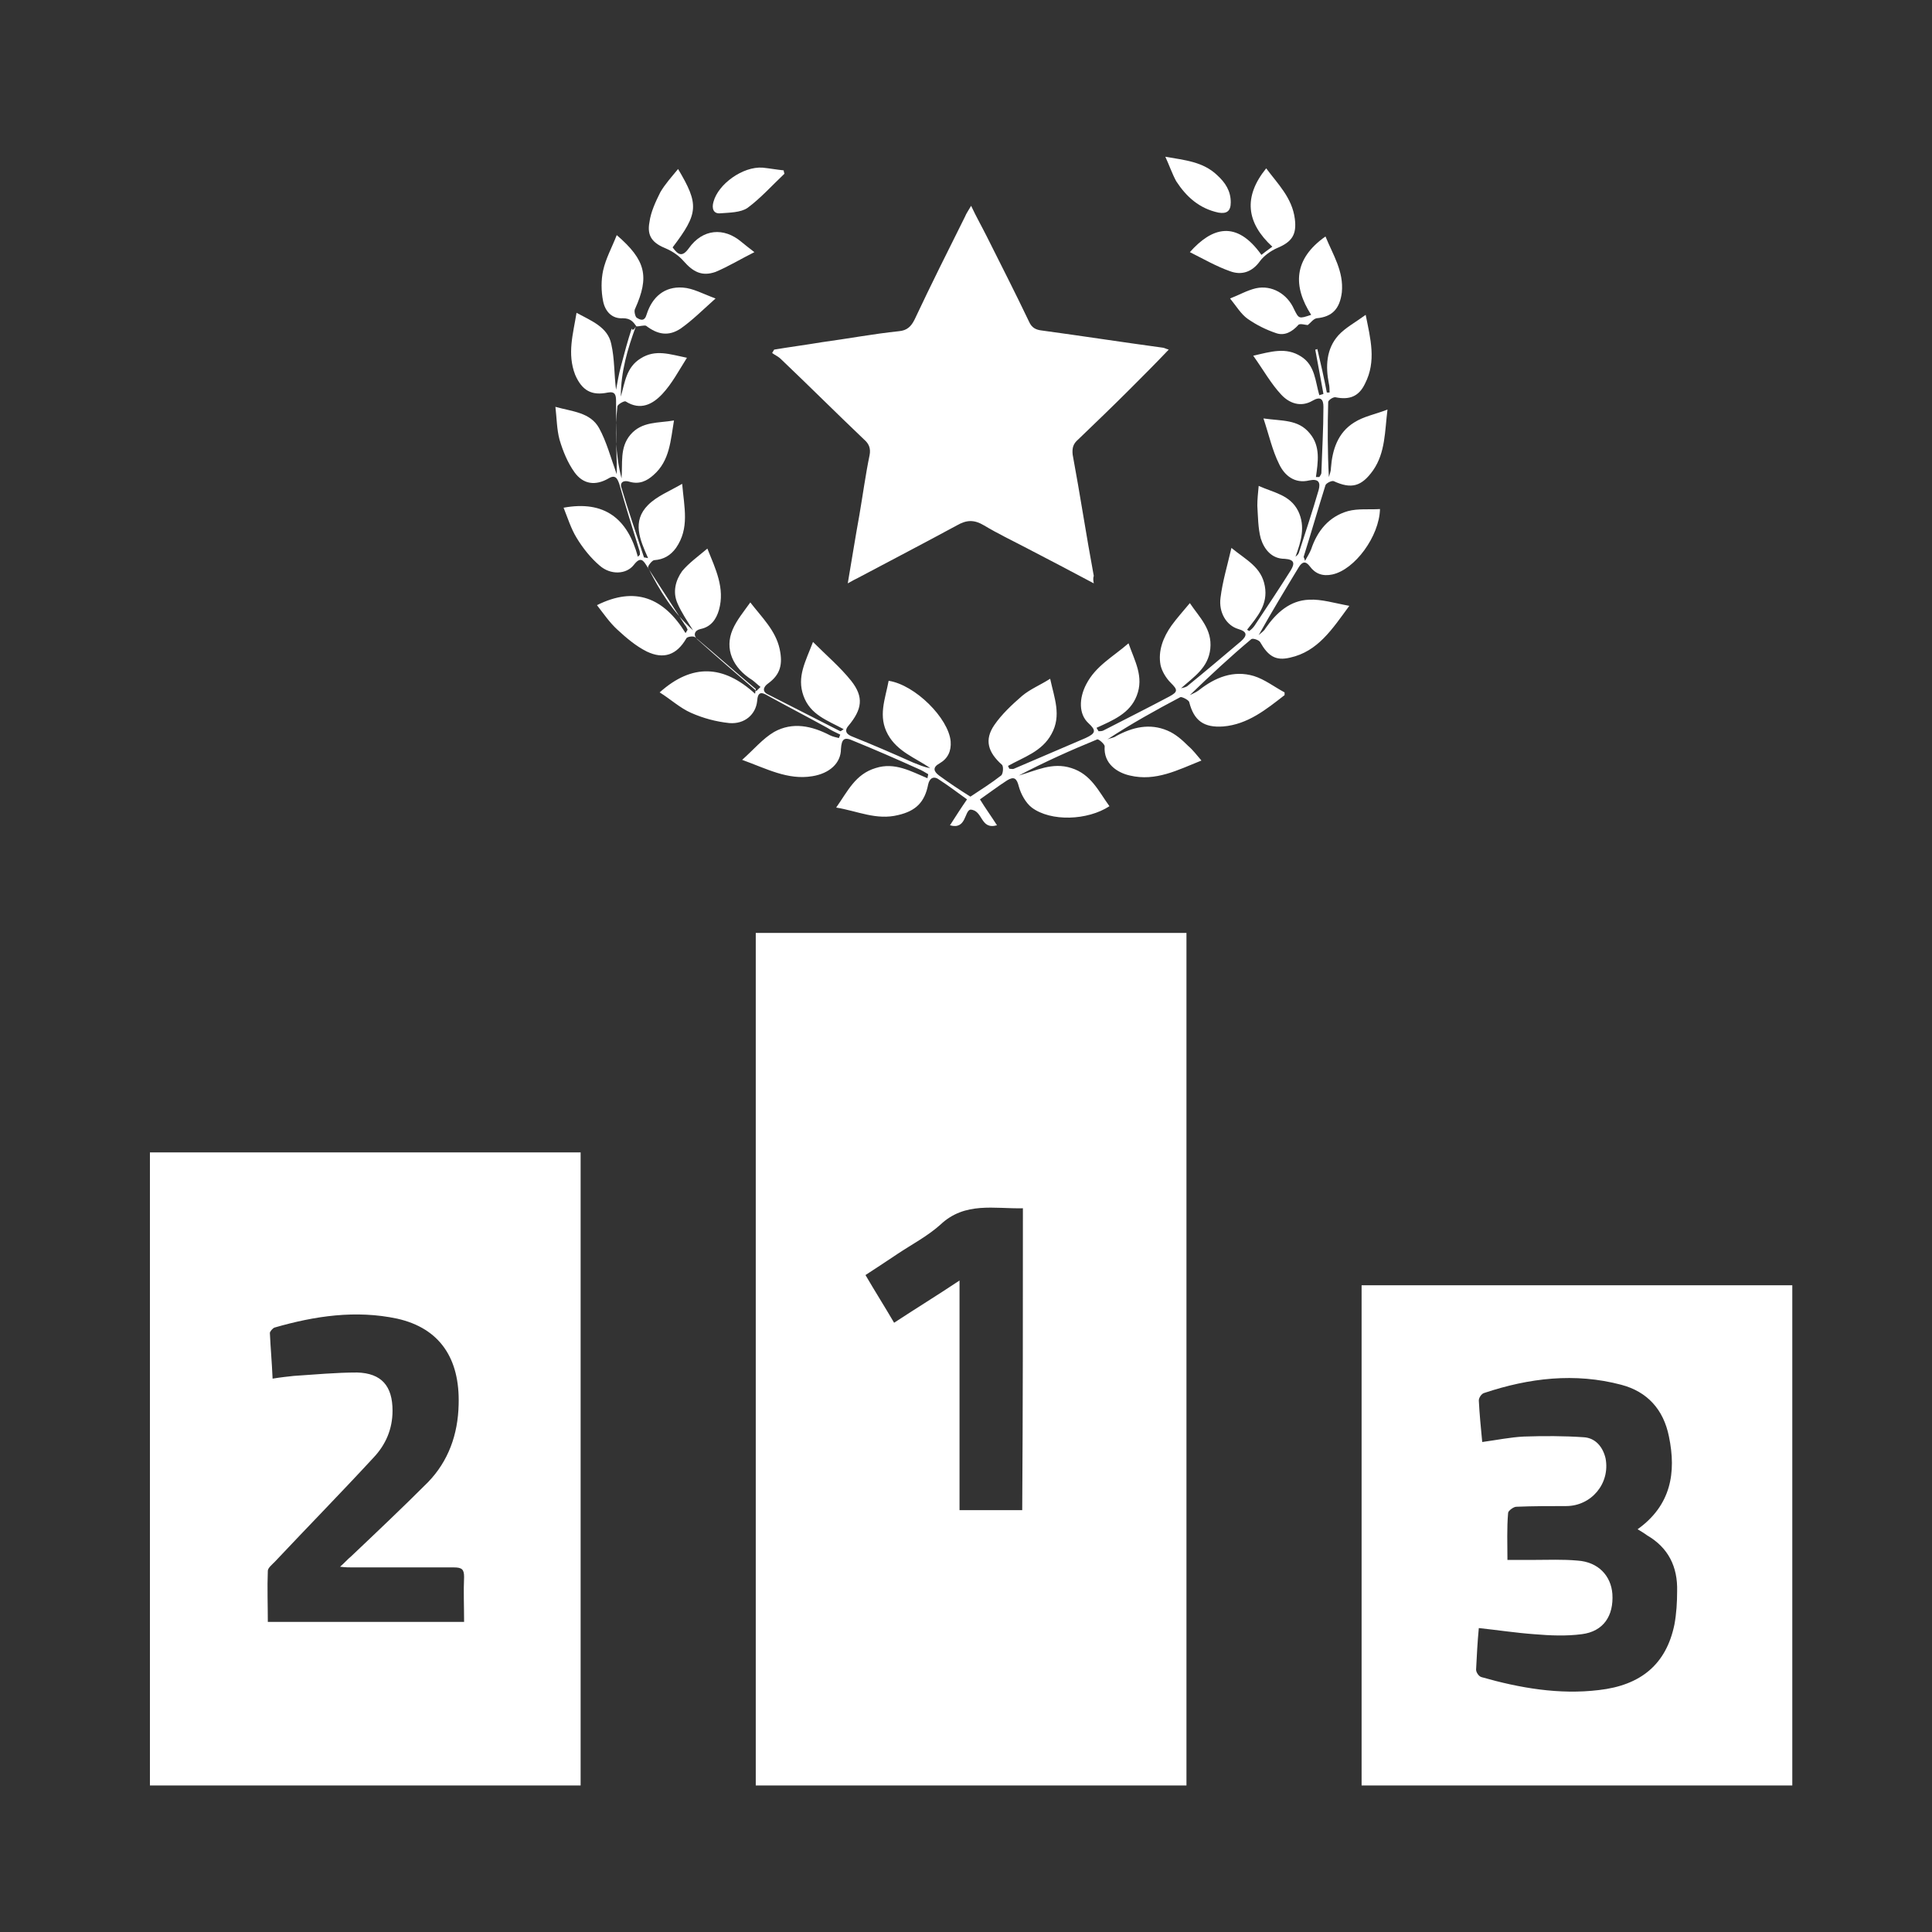 <?xml version="1.0" encoding="utf-8"?>
<!-- Generator: Adobe Illustrator 26.0.1, SVG Export Plug-In . SVG Version: 6.00 Build 0)  -->
<svg version="1.1" id="圖層_1" xmlns="http://www.w3.org/2000/svg" xmlns:xlink="http://www.w3.org/1999/xlink" x="0px" y="0px"
	 viewBox="0 0 283.5 283.5" style="enable-background:new 0 0 283.5 283.5;" xml:space="preserve">
<rect x="0" y="0" width="283.5" height="283.5" fill="#333333" stroke="none"/>
<style type="text/css">
	.st0{fill:#FFFFFF;}
</style>
<g>
	<path class="st0" d="M110.9,136.9c21.1,0,42.1,0,63.2,0c0,41.7,0,83.3,0,125.1c-21,0-42.1,0-63.2,0
		C110.9,220.3,110.9,178.7,110.9,136.9z M150.1,177.3c-4.2,0.1-8.5-1-12.1,2.4c-1.9,1.7-4.2,2.9-6.3,4.3c-1.5,1-3,2-4.7,3.1
		c1.4,2.4,2.8,4.6,4.2,7c3.2-2.1,6.3-4,9.6-6.2c0,11.5,0,22.6,0,33.7c3.1,0,6.2,0,9.2,0C150.1,206.7,150.1,192.1,150.1,177.3z"/>
	<path class="st0" d="M22,262c0-31,0-61.9,0-92.9c21.1,0,42.1,0,63.2,0c0,30.9,0,61.8,0,92.9C64.2,262,43.2,262,22,262z M40,202.3
		c1.2-0.2,2.2-0.3,3.1-0.4c3.1-0.2,6.2-0.5,9.3-0.5c3.6,0.1,5.2,2,5.2,5.6c0,2.7-1,5-2.8,6.9c-4.8,5.2-9.7,10.2-14.5,15.3
		c-0.4,0.4-1,0.9-1,1.3c-0.1,2.5,0,5,0,7.5c9.7,0,19.2,0,28.8,0c0-2.3-0.1-4.5,0-6.6c0-1.1-0.3-1.4-1.5-1.4c-4.9,0-9.9,0-14.8,0
		c-0.6,0-1.1,0-1.9-0.1c0.7-0.6,1.1-1.1,1.6-1.5c3.8-3.6,7.6-7.2,11.3-10.9c3-3.1,4.4-7,4.5-11.4c0.2-6.8-2.8-11.2-9-12.6
		c-6.1-1.3-12.1-0.4-18,1.3c-0.3,0.1-0.7,0.6-0.7,0.8C39.7,197.8,39.9,199.9,40,202.3z"/>
	<path class="st0" d="M263,188.6c0,24.5,0,48.9,0,73.4c-21,0-42,0-63.2,0c0-24.4,0-48.8,0-73.4C220.8,188.6,241.8,188.6,263,188.6z
		 M221.2,228.9c1.5,0,2.7,0,3.9,0c2.1,0,4.2-0.1,6.4,0.1c3,0.2,4.9,2.2,5.1,4.9c0.2,3.2-1.3,5.5-4.5,5.9c-2.3,0.3-4.6,0.2-7,0
		c-2.7-0.2-5.3-0.6-8.1-0.9c-0.2,2.1-0.3,4.1-0.4,6.1c0,0.4,0.4,1,0.8,1.1c5.6,1.6,11.4,2.6,17.2,1.9c6.2-0.7,9.9-3.8,11.1-9.6
		c0.3-1.6,0.4-3.3,0.4-4.9c0.1-3.6-1.3-6.4-4.4-8.2c-0.4-0.3-0.9-0.6-1.4-0.9c4.9-3.5,5.7-8.3,4.6-13.6c-0.8-4-3.2-6.6-7-7.6
		c-6.8-1.8-13.5-1-20.1,1.2c-0.4,0.1-0.8,0.7-0.8,1.1c0.1,2,0.3,4,0.5,6.1c2.2-0.3,4.1-0.7,6.1-0.8c2.9-0.1,5.9-0.1,8.8,0.1
		c1.7,0.1,2.8,1.4,3.2,3.1c0.7,3.7-2.1,7-5.8,7c-2.4,0-4.9,0-7.3,0.1c-0.4,0-1.2,0.6-1.2,0.9C221.1,224.3,221.2,226.5,221.2,228.9z"
		/>
	<path class="st0" d="M93.3,47.9c-1.2,3.3-2.2,6.6-2.2,10.3c0.6-2.1,0.8-4.3,2.9-5.6c2.2-1.4,4.3-0.6,6.8-0.1
		c-1.2,1.9-2.2,3.8-3.6,5.3s-3.2,2.5-5.4,1.1c-0.2-0.1-1.1,0.4-1.2,0.7c-0.4,3.5-0.3,7,0.6,10.6c0.2-2.2-0.3-4.5,1.3-6.4
		c1.7-2,4.1-1.7,6.4-2.1c-0.5,2.9-0.6,5.9-3,8c-1,0.9-2.1,1.4-3.5,1c-0.9-0.3-1.5,0.1-1.2,0.9c1,3.4,2.2,6.8,3.3,10.2
		c0,0,0.2,0,0.6,0.1c-1.2-2.7-2.4-5.4,0-7.8c1.3-1.3,3.1-2,5-3.1c0.3,3.5,1.1,6.5-0.9,9.4c-0.8,1.1-1.8,1.7-3.2,1.8
		c-0.3,0-1,0.9-0.9,1.1c1.7,3.4,3.7,6.6,6.6,9.2c-0.8-1.3-1.7-2.6-2.3-4c-0.7-1.6-0.3-3.3,0.7-4.7c1-1.2,2.4-2.2,3.7-3.3
		c1.2,3,2.6,5.8,1.7,9c-0.4,1.4-1.2,2.5-2.7,2.8c-0.9,0.2-1.1,0.9-0.5,1.5c2.9,2.6,5.8,5.1,8.7,7.6c0.2-0.2,0.4-0.4,0.6-0.6
		c-0.4-0.3-0.8-0.7-1.2-1c-2.9-1.8-4.1-4.6-2.9-7.4c0.6-1.4,1.6-2.6,2.6-4c1.7,2.2,3.7,4.1,4.3,6.8c0.5,2.3,0.1,3.8-1.7,5.1
		c-0.7,0.5-0.9,1.2,0,1.6c3.5,1.8,7.1,3.6,10.6,5.4c0.1,0,0.2-0.1,0.5-0.3c-2.4-1.3-4.9-2.1-5.9-4.9s0.3-5,1.4-7.9
		c2,2,4,3.7,5.6,5.7c1.9,2.4,1.6,4.2-0.4,6.6c-0.7,0.8-0.2,1.3,0.6,1.6c3,1.2,6,2.5,8.9,3.8c0.8,0.3,1.6,0.7,2.5,0.8
		c-2.2-1.5-4.8-2.4-6.2-4.9c-1.5-2.7-0.4-5.2,0.1-7.9c3.9,0.6,8.8,5.5,9.1,8.9c0.1,1.4-0.4,2.5-1.6,3.2c-1.1,0.6-0.9,1.2-0.1,1.8
		c1.5,1.1,3,2.1,4.6,3.1c1.5-1,3.1-2,4.5-3.1c0.3-0.2,0.4-1.4,0.1-1.6c-2-1.8-2.6-3.6-1.1-5.8c1.1-1.6,2.6-3,4.1-4.3
		c1.2-1,2.7-1.6,4.1-2.5c0.6,2.8,1.7,5.4,0.2,8.1c-1.4,2.6-4.1,3.4-6.4,4.7c0.1,0.1,0.1,0.2,0.2,0.4c0.2,0,0.5,0.1,0.7,0
		c3.5-1.5,7-3,10.5-4.5c1.5-0.7,1.6-1.1,0.4-2.2c-1.4-1.3-1.4-3.6-0.3-5.7c1.4-2.7,3.9-4,6.2-6c0.9,2.6,2.3,4.9,1.2,7.7
		c-1,2.6-3.5,3.6-5.9,4.7c0.1,0.2,0.2,0.3,0.3,0.5c0.2,0,0.5,0,0.7-0.1c3.3-1.7,6.5-3.3,9.7-5c1.3-0.7,1.2-1,0.2-2
		c-0.7-0.7-1.3-1.7-1.5-2.6c-0.4-2.1,0.4-4.1,1.6-5.8c0.8-1.1,1.7-2.1,2.7-3.3c1.4,2.1,3.3,3.8,3,6.7c-0.3,2.8-2.4,4.1-4.3,5.8
		c0.3-0.1,0.6-0.1,0.9-0.3c2.7-2.2,5.3-4.4,7.9-6.6c0.9-0.8,1-1.4-0.4-1.8c-1.7-0.5-2.9-2.4-2.6-4.6c0.3-2.4,1-4.7,1.6-7.3
		c2.2,1.8,4.4,2.8,4.9,5.6c0.5,2.7-1.1,4.5-2.6,6.4c0.1,0.1,0.2,0.1,0.3,0.2c0.3-0.2,0.6-0.5,0.8-0.8c1.8-2.7,3.6-5.4,5.3-8.1
		c0.6-1,0.6-1.6-0.9-1.7c-1.9,0-3-1.4-3.5-3c-0.4-1.5-0.4-3.2-0.5-4.8c0-0.9,0.1-1.9,0.2-2.9c2.2,1,4.6,1.3,5.8,3.7
		c1.1,2.3,0.4,4.5-0.4,6.7c0.2-0.2,0.4-0.3,0.5-0.6c1-3.1,2-6.1,2.9-9.2c0.3-1.1,0-1.7-1.4-1.4c-2.1,0.5-3.6-0.7-4.4-2.4
		c-1-2-1.5-4.3-2.3-6.7c2.7,0.4,5.1,0.1,6.8,2.2c1.6,1.9,1.2,4.2,0.9,6.4c0.2,0,0.3,0,0.5,0c0.1-0.2,0.3-0.4,0.3-0.6
		c0.1-3.2,0.3-6.4,0.3-9.7c0-1.1-0.4-1.6-1.6-0.9c-1.7,1-3.4,0.4-4.6-0.9c-1.5-1.6-2.6-3.6-4.1-5.7c2.6-0.6,4.8-1.3,7,0.1
		c2.1,1.3,2.1,3.7,2.7,5.7c0.2-0.1,0.4-0.1,0.6-0.2c-0.4-2.2-0.8-4.3-1.2-6.5c0.1,0,0.2,0,0.3-0.1c0.5,2.1,1,4.3,1.4,6.4
		c0.1,0,0.3,0,0.4,0c0-0.4,0-0.9-0.1-1.3c-0.5-2.5-0.4-5.1,1.4-7.1c1-1.1,2.5-1.9,4-3c0.7,3.5,1.6,6.8-0.1,10.1
		c-0.9,1.9-2.3,2.4-4.3,2c-0.3-0.1-1.1,0.4-1.1,0.7c-0.1,3.6-0.1,7.3,0.1,11c0.1-0.4,0.3-0.8,0.3-1.3c0.2-2.7,1-5.2,3.4-6.7
		c1.4-0.9,3.1-1.2,4.9-1.9c-0.4,3.2-0.3,6.3-2.1,8.9c-1.7,2.4-3.2,2.8-5.8,1.6c-0.3-0.1-1.1,0.3-1.2,0.6c-1.1,3.5-2.1,7-3.2,10.5
		c0,0.1,0.1,0.2,0.2,0.6c0.4-0.7,0.7-1.2,0.9-1.7c0.9-2.7,2.6-4.8,5.4-5.6c1.5-0.4,3.1-0.2,4.7-0.3c-0.1,4-3.7,8.9-7,9.6
		c-1.4,0.3-2.5-0.1-3.3-1.2c-0.6-0.8-1.1-0.7-1.6,0.1c-2,3.3-4,6.6-5.9,10c0.3-0.3,0.8-0.6,1-1c1.6-2.3,3.6-4.1,6.4-4.2
		c1.8-0.1,3.7,0.5,5.9,0.9c-2.5,3.4-4.6,6.7-8.7,7.6c-2.1,0.5-3.2-0.2-4.4-2.3c-0.2-0.3-1.1-0.6-1.3-0.4c-3.1,2.6-6,5.3-9,8.2
		c0.4-0.2,0.9-0.4,1.3-0.7c2.4-1.9,5.1-3,8.1-2.1c1.6,0.5,3,1.6,4.5,2.4c0,0.2,0,0.3,0,0.4c-2.7,2.1-5.4,4.3-9,4.6
		c-2.8,0.2-4.3-0.8-5-3.6c-0.1-0.3-1.1-0.8-1.3-0.7c-3.6,1.9-7.2,3.9-10.7,6.2c0.4-0.2,0.9-0.2,1.3-0.5c2.4-1.3,4.9-1.9,7.5-0.8
		c1.2,0.5,2.2,1.4,3.1,2.3c0.7,0.6,1.2,1.3,1.9,2.1c-3.5,1.4-6.7,3.1-10.5,2.2c-1.8-0.4-3.9-1.7-3.7-4.3c0-0.3-0.9-1.1-1.1-1
		c-3.9,1.6-7.7,3.3-11.5,5.3c2.5-0.7,4.9-2,7.7-1.1c2.9,0.9,4,3.4,5.6,5.6c-3.2,2.1-8.6,2.3-11.4,0.2c-0.9-0.7-1.6-2-1.9-3.1
		c-0.3-1.2-0.7-1.5-1.7-0.9c-1.4,0.9-2.7,1.9-4,2.8c0.8,1.3,1.6,2.4,2.5,3.8c-2.5,0.7-2-2.2-3.9-2.3c-0.9,0.2-0.6,3-3,2.3
		c0.9-1.4,1.6-2.5,2.5-3.8c-1.4-1-2.7-2-4.1-2.9c-0.8-0.6-1.4-0.2-1.6,0.7c-0.5,2.6-1.8,3.9-4.4,4.5c-3.2,0.8-6-0.6-9.1-1.1
		c1.7-2.4,2.8-4.9,5.8-5.8c2.8-0.9,5.2,0.5,7.6,1.5c0-0.2,0.1-0.4,0.1-0.6c-0.5-0.3-1-0.6-1.5-0.8c-3.1-1.4-6.3-2.8-9.5-4.1
		c-1.3-0.6-1.7-0.3-1.8,1.2c0,2.1-1.7,3.6-4.2,4c-3.6,0.6-6.7-1.1-10.3-2.4c1.7-1.5,3-3.1,4.7-4.1c2.7-1.5,5.5-0.9,8.2,0.5
		c0.4,0.2,0.9,0.3,1.3,0.4c0.1-0.2,0.1-0.3,0.2-0.5c-0.6-0.3-1.3-0.6-1.9-1c-2.9-1.6-5.8-3.1-8.7-4.7c-1-0.6-1.5-0.6-1.6,0.8
		c-0.2,1.9-1.8,3.4-4.1,3.2c-1.9-0.2-3.8-0.7-5.6-1.5c-1.6-0.7-3-2-4.6-3c4.8-4.3,9.4-4,14,0.2c0.1-0.5,0.1-0.7,0.1-0.7
		c-3-2.5-5.9-5.1-8.9-7.6c-0.2-0.2-1.2-0.1-1.3,0.2c-1.4,2.4-3.3,3.1-5.8,1.9c-1.6-0.8-3-2-4.3-3.2c-1.1-1-2-2.3-3-3.6
		c5.6-2.8,9.8-1.1,13,4.1c0.1-0.2,0.2-0.3,0.3-0.5c-0.1-0.2-0.2-0.5-0.4-0.7c-1.8-2.8-3.7-5.7-5.5-8.5c-0.6-1-1-1.6-2-0.3
		c-1.1,1.4-3.4,1.5-5,0.1c-1.3-1.1-2.5-2.6-3.4-4.1c-0.8-1.3-1.3-2.9-1.9-4.4c6-1.1,9.4,1.6,10.9,7.2c0.1-0.1,0.2-0.2,0.3-0.3
		c0-0.2,0-0.5-0.1-0.7c-1-3.2-2-6.4-2.9-9.6c-0.3-0.9-0.6-1.5-1.6-0.9c-1.9,1.1-3.7,0.9-5-0.9c-1-1.4-1.7-3.1-2.2-4.8
		c-0.4-1.5-0.4-3.1-0.6-4.8c2.5,0.7,5.1,0.8,6.4,3.1c1.1,2,1.7,4.3,2.6,6.8c0-0.7,0-1.1,0-1.5c-0.1-3.1-0.1-6.1-0.1-9.2
		c0-0.9-0.1-1.5-1.2-1.3c-2.4,0.5-3.8-0.3-4.8-2.6c-1.2-3.1-0.3-6,0.2-9.1c2.2,1.2,4.6,2.1,5.1,4.6c0.5,2.2,0.4,4.4,0.7,6.7
		c0.2-1.1,0.4-2.3,0.7-3.4c0.5-1.9,1-3.8,1.6-5.6C92.8,48.6,93.1,48.3,93.3,47.9L93.3,47.9z"/>
	<path class="st0" d="M160.5,85.6c-3.4-1.8-6.6-3.5-9.9-5.2c-2.1-1.1-4.2-2.1-6.2-3.3c-1.5-0.9-2.6-0.8-4,0
		c-4.8,2.6-9.6,5.1-14.5,7.7c-0.4,0.2-0.8,0.4-1.5,0.8c0.6-3.5,1.1-6.7,1.7-10c0.5-2.9,0.9-5.9,1.5-8.8c0.2-1-0.1-1.7-0.8-2.3
		c-4.1-3.9-8.1-7.9-12.2-11.8c-0.4-0.4-0.9-0.6-1.3-0.9c0.1-0.2,0.2-0.3,0.3-0.5c2.4-0.4,4.7-0.7,7.1-1.1c3.7-0.5,7.4-1.2,11.2-1.6
		c1.2-0.1,1.8-0.7,2.3-1.7c2.4-5.1,4.9-10.1,7.4-15.1c0.2-0.5,0.5-0.9,0.9-1.6c0.8,1.7,1.6,3.1,2.3,4.5c2.1,4.2,4.2,8.3,6.2,12.5
		c0.4,0.9,1,1.2,1.9,1.3c5.9,0.8,11.7,1.7,17.6,2.5c0.3,0,0.6,0.2,1,0.3c-1.9,2-3.8,3.9-5.7,5.8c-2.5,2.5-5.1,5-7.6,7.4
		c-0.7,0.6-0.9,1.2-0.8,2.2c1.1,5.9,2,11.9,3.1,17.8C160.4,84.8,160.4,85.1,160.5,85.6z"/>
	<path class="st0" d="M194.5,34.7c1.1,2.7,2.7,5.1,2.4,8.2c-0.3,2.4-1.4,3.6-3.7,3.8c-0.5,0.1-0.9,0.7-1.3,1c-0.3,0-1.2-0.3-1.4,0
		c-0.9,1-2,1.6-3.2,1.2c-1.5-0.5-2.9-1.2-4.2-2.1c-1-0.7-1.7-1.9-2.6-3c1.3-0.5,2.5-1.2,3.8-1.5c2.3-0.5,4.6,0.8,5.6,3.1
		c0.7,1.4,0.7,1.4,2.5,0.8C189.7,42,189.8,38,194.5,34.7z"/>
	<path class="st0" d="M93.4,47.9c-0.5-0.7-0.9-1.2-2-1.2c-1.6,0.1-2.6-1-2.9-2.5s-0.3-3.1,0-4.5c0.4-1.8,1.3-3.4,2-5.2
		c4.3,3.7,4.8,6.1,2.7,10.8c-0.2,0.3,0,1.1,0.2,1.3c0.6,0.4,1.2,0.6,1.5-0.5c0.8-2.5,2.6-4.1,5.3-3.9c1.5,0.1,2.9,0.9,4.8,1.6
		c-1.9,1.7-3.4,3.2-5.1,4.4c-1.8,1.2-3.4,0.9-5.1-0.4C94.5,47.7,93.8,47.9,93.4,47.9C93.3,47.9,93.4,47.9,93.4,47.9z"/>
	<path class="st0" d="M185.8,24.7c1.7,2.3,3.8,4.3,4.2,7.4c0.3,2.3-0.4,3.4-2.6,4.3c-0.9,0.4-1.9,1.1-2.5,1.9
		c-1.2,1.7-2.8,2.1-4.4,1.5c-2-0.7-3.9-1.8-5.9-2.8c3.2-3.6,6.8-4.8,10.5,0.4c0.5-0.4,0.9-0.7,1.6-1.2
		C182.9,32.7,182.4,28.9,185.8,24.7z"/>
	<path class="st0" d="M98.7,36.3c0.8,1.1,1.4,1.5,2.4,0.1c2-2.8,5.1-3.1,7.7-0.9c0.5,0.4,1.1,0.9,1.9,1.5c-2,1-3.8,2.1-5.7,2.9
		c-2,0.7-3.3,0-4.7-1.6c-0.7-0.8-1.6-1.4-2.5-1.8c-2-0.8-2.9-1.8-2.5-3.9c0.2-1.5,0.9-3,1.6-4.4c0.7-1.2,1.7-2.3,2.6-3.4
		C102.6,30,102.5,31.3,98.7,36.3z"/>
	<path class="st0" d="M171,23c2.8,0.5,5.5,0.7,7.6,2.7c1.2,1.1,2,2.3,2,4c0,1.3-0.6,1.7-1.8,1.5c-2.8-0.6-4.7-2.3-6.2-4.6
		C172,25.5,171.6,24.3,171,23z"/>
	<path class="st0" d="M115.1,25.5c-1.8,1.7-3.5,3.6-5.4,5c-1,0.7-2.7,0.7-4,0.8c-1,0.1-1.3-0.7-1-1.7c0.7-2.6,4.3-5.2,7.2-5
		c1,0.1,2.1,0.3,3.1,0.4C115,25.2,115.1,25.4,115.1,25.5z"/>
</g>
</svg>
